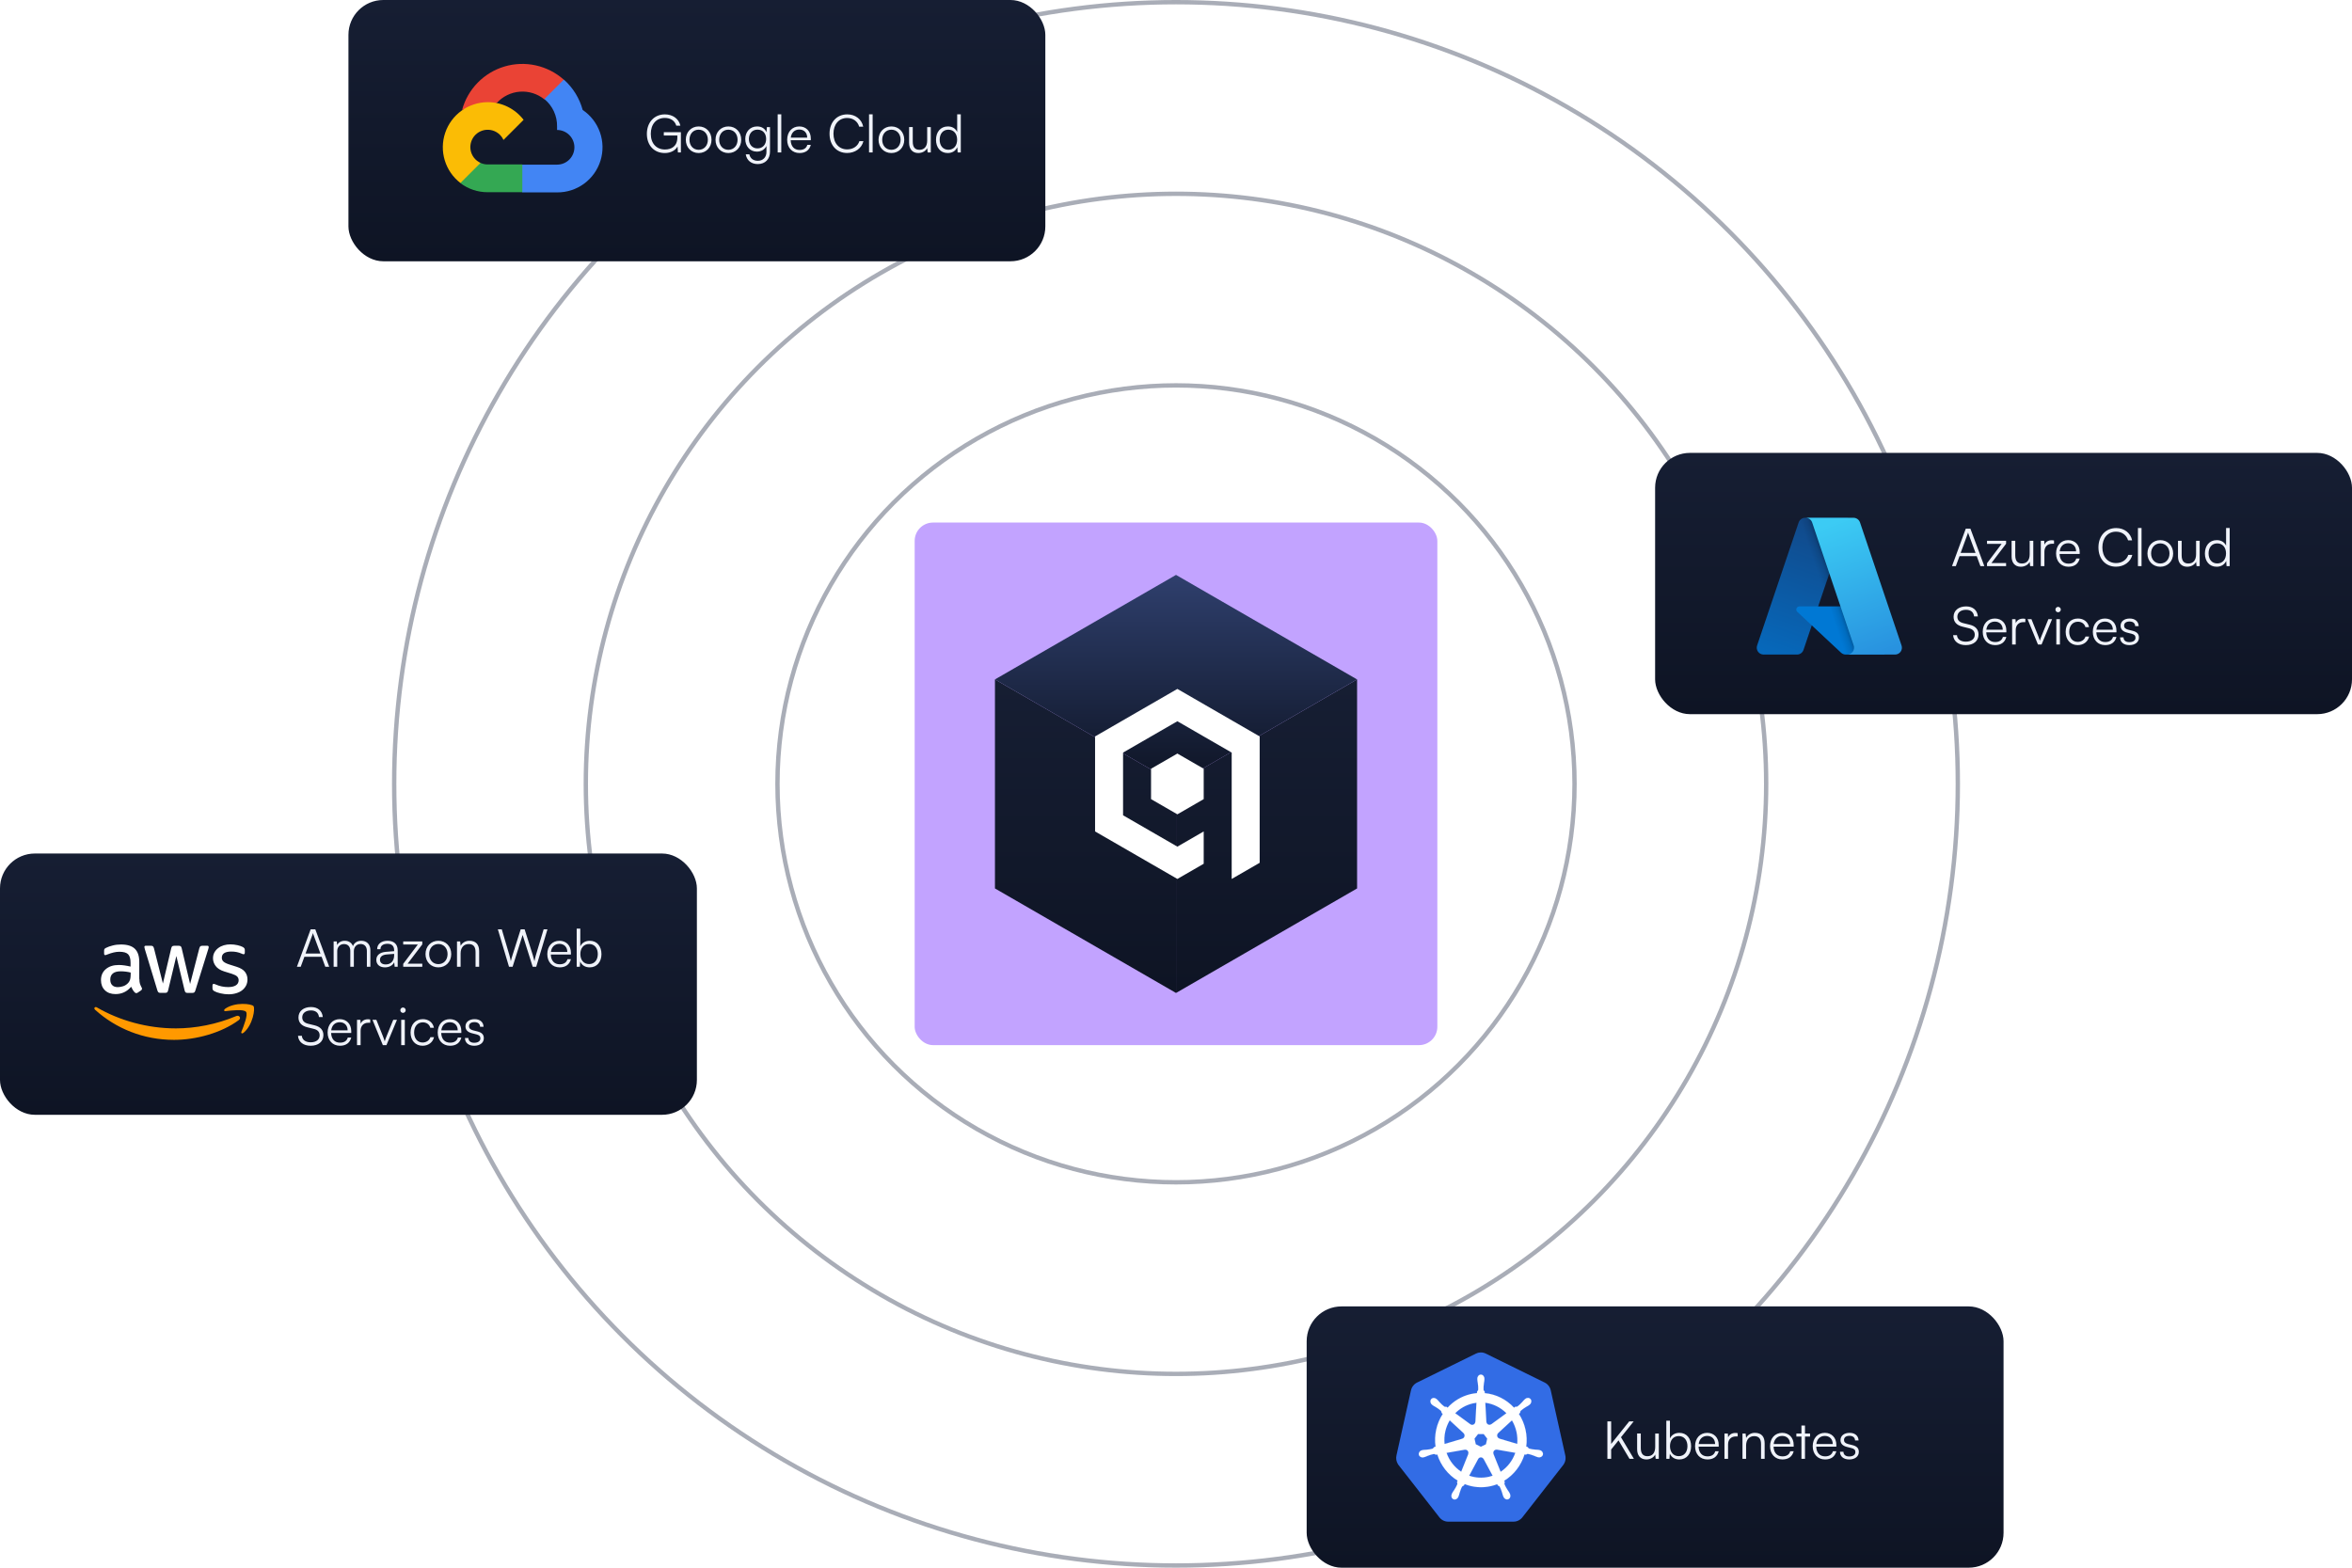 <svg width="540" height="360" viewBox="0 0 540 360" fill="none" xmlns="http://www.w3.org/2000/svg">
<g clip-path="url(#clip0_1106_4235)">
<g opacity="0.5" filter="url(#filter0_f_1106_4235)">
<rect x="210" y="120" width="120" height="120" rx="4.211" fill="#8547FF"/>
</g>
<circle opacity="0.4" cx="270" cy="180" r="179.5" stroke="#28324D"/>
<circle opacity="0.4" cx="270" cy="180" r="135.5" stroke="#28324D"/>
<circle opacity="0.4" cx="270" cy="180" r="91.5" stroke="#28324D"/>
<rect y="196" width="160" height="60" rx="8" fill="url(#paint0_linear_1106_4235)"/>
<path d="M32.001 224.829C32.001 225.28 32.049 225.646 32.135 225.914C32.232 226.183 32.354 226.475 32.525 226.792C32.586 226.89 32.61 226.988 32.61 227.073C32.61 227.195 32.537 227.317 32.379 227.439L31.61 227.951C31.501 228.024 31.391 228.061 31.293 228.061C31.171 228.061 31.049 228 30.927 227.89C30.757 227.707 30.61 227.512 30.488 227.317C30.366 227.109 30.244 226.878 30.11 226.597C29.159 227.719 27.964 228.28 26.525 228.28C25.501 228.28 24.684 227.988 24.086 227.402C23.488 226.817 23.184 226.036 23.184 225.061C23.184 224.024 23.549 223.183 24.293 222.549C25.037 221.914 26.025 221.597 27.281 221.597C27.696 221.597 28.123 221.634 28.574 221.695C29.025 221.756 29.488 221.853 29.976 221.963V221.073C29.976 220.146 29.781 219.5 29.403 219.122C29.013 218.744 28.354 218.561 27.415 218.561C26.988 218.561 26.549 218.609 26.098 218.719C25.647 218.829 25.208 218.963 24.781 219.134C24.586 219.219 24.44 219.268 24.354 219.292C24.269 219.317 24.208 219.329 24.159 219.329C23.988 219.329 23.903 219.207 23.903 218.951V218.353C23.903 218.158 23.927 218.012 23.988 217.927C24.049 217.841 24.159 217.756 24.33 217.67C24.757 217.451 25.269 217.268 25.866 217.122C26.464 216.963 27.098 216.89 27.769 216.89C29.22 216.89 30.281 217.219 30.964 217.878C31.635 218.536 31.976 219.536 31.976 220.878V224.829H32.001ZM27.049 226.683C27.452 226.683 27.866 226.609 28.305 226.463C28.744 226.317 29.135 226.048 29.464 225.683C29.659 225.451 29.805 225.195 29.879 224.902C29.952 224.609 30.001 224.256 30.001 223.841V223.329C29.647 223.244 29.269 223.17 28.879 223.122C28.488 223.073 28.11 223.048 27.732 223.048C26.915 223.048 26.318 223.207 25.915 223.536C25.513 223.866 25.318 224.329 25.318 224.939C25.318 225.512 25.464 225.939 25.769 226.231C26.062 226.536 26.488 226.683 27.049 226.683ZM36.842 228C36.623 228 36.476 227.963 36.379 227.878C36.281 227.805 36.196 227.634 36.123 227.402L33.257 217.975C33.184 217.731 33.147 217.573 33.147 217.488C33.147 217.292 33.245 217.183 33.44 217.183H34.635C34.867 217.183 35.025 217.219 35.11 217.305C35.208 217.378 35.281 217.549 35.354 217.78L37.403 225.853L39.306 217.78C39.366 217.536 39.44 217.378 39.537 217.305C39.635 217.231 39.806 217.183 40.025 217.183H41.001C41.232 217.183 41.391 217.219 41.488 217.305C41.586 217.378 41.671 217.549 41.72 217.78L43.647 225.951L45.757 217.78C45.83 217.536 45.915 217.378 46.001 217.305C46.098 217.231 46.257 217.183 46.476 217.183H47.61C47.805 217.183 47.915 217.28 47.915 217.488C47.915 217.549 47.903 217.609 47.891 217.683C47.879 217.756 47.854 217.853 47.805 217.988L44.866 227.414C44.793 227.658 44.708 227.817 44.61 227.89C44.513 227.963 44.354 228.012 44.147 228.012H43.098C42.866 228.012 42.708 227.975 42.61 227.89C42.513 227.805 42.427 227.646 42.379 227.402L40.488 219.536L38.61 227.39C38.549 227.634 38.476 227.792 38.379 227.878C38.281 227.963 38.11 228 37.891 228H36.842ZM52.513 228.329C51.879 228.329 51.244 228.256 50.635 228.109C50.025 227.963 49.549 227.805 49.232 227.622C49.037 227.512 48.903 227.39 48.854 227.28C48.805 227.17 48.781 227.048 48.781 226.939V226.317C48.781 226.061 48.879 225.939 49.062 225.939C49.135 225.939 49.208 225.951 49.281 225.975C49.354 226 49.464 226.048 49.586 226.097C50.001 226.28 50.452 226.427 50.927 226.524C51.415 226.622 51.891 226.67 52.379 226.67C53.147 226.67 53.744 226.536 54.159 226.268C54.574 226 54.793 225.609 54.793 225.109C54.793 224.768 54.683 224.488 54.464 224.256C54.244 224.024 53.83 223.817 53.232 223.622L51.464 223.073C50.574 222.792 49.915 222.378 49.513 221.829C49.11 221.292 48.903 220.695 48.903 220.061C48.903 219.549 49.013 219.097 49.232 218.707C49.452 218.317 49.744 217.975 50.11 217.707C50.476 217.427 50.891 217.219 51.379 217.073C51.866 216.927 52.379 216.866 52.915 216.866C53.184 216.866 53.464 216.878 53.732 216.914C54.013 216.951 54.269 217 54.525 217.049C54.769 217.11 55.001 217.17 55.22 217.244C55.44 217.317 55.61 217.39 55.732 217.463C55.903 217.561 56.025 217.658 56.098 217.768C56.171 217.866 56.208 218 56.208 218.17V218.744C56.208 219 56.11 219.134 55.927 219.134C55.83 219.134 55.671 219.085 55.464 218.988C54.769 218.67 53.988 218.512 53.123 218.512C52.427 218.512 51.879 218.622 51.501 218.853C51.123 219.085 50.927 219.439 50.927 219.939C50.927 220.28 51.049 220.573 51.293 220.805C51.537 221.036 51.988 221.268 52.635 221.475L54.366 222.024C55.244 222.305 55.879 222.695 56.257 223.195C56.635 223.695 56.818 224.268 56.818 224.902C56.818 225.427 56.708 225.902 56.501 226.317C56.281 226.731 55.988 227.097 55.61 227.39C55.232 227.695 54.781 227.914 54.257 228.073C53.708 228.244 53.135 228.329 52.513 228.329Z" fill="white"/>
<path fill-rule="evenodd" clip-rule="evenodd" d="M54.817 234.256C50.805 237.219 44.976 238.792 39.964 238.792C32.939 238.792 26.61 236.195 21.829 231.878C21.451 231.536 21.793 231.073 22.244 231.341C27.415 234.341 33.793 236.158 40.39 236.158C44.842 236.158 49.732 235.231 54.232 233.329C54.903 233.024 55.476 233.768 54.817 234.256Z" fill="#FF9900"/>
<path fill-rule="evenodd" clip-rule="evenodd" d="M56.488 232.353C55.976 231.695 53.098 232.036 51.793 232.195C51.403 232.244 51.342 231.902 51.695 231.646C53.988 230.036 57.756 230.5 58.195 231.036C58.634 231.585 58.073 235.353 55.927 237.158C55.598 237.439 55.281 237.292 55.427 236.926C55.915 235.719 57 233 56.488 232.353Z" fill="#FF9900"/>
<path d="M69.044 222H68.168L71.324 213.408H72.392L75.584 222H74.684L73.844 219.72H69.884L69.044 222ZM71.744 214.62L70.148 218.964H73.568L71.96 214.62C71.924 214.5 71.864 214.356 71.852 214.272C71.84 214.344 71.792 214.5 71.744 214.62ZM77.426 222H76.598V216.192H77.318L77.414 217.02C77.702 216.408 78.35 216.036 79.166 216.036C80.078 216.036 80.762 216.516 81.038 217.272C81.302 216.516 82.01 216.036 82.946 216.036C84.206 216.036 85.034 216.852 85.034 218.196V222H84.23V218.364C84.23 217.368 83.678 216.78 82.79 216.78C81.818 216.78 81.242 217.512 81.242 218.412V222H80.426V218.352C80.426 217.368 79.862 216.792 78.986 216.792C78.014 216.792 77.426 217.512 77.426 218.4V222ZM88.368 222.144C87.132 222.144 86.4 221.448 86.4 220.428C86.4 219.36 87.216 218.688 88.572 218.58L90.492 218.424V218.232C90.492 217.092 89.808 216.732 88.956 216.732C87.948 216.732 87.348 217.188 87.348 217.968H86.592C86.592 216.792 87.552 216.036 88.98 216.036C90.324 216.036 91.308 216.708 91.308 218.244V222H90.612L90.504 220.98C90.144 221.712 89.352 222.144 88.368 222.144ZM88.56 221.472C89.784 221.472 90.492 220.62 90.492 219.36V219.048L88.776 219.18C87.684 219.276 87.24 219.756 87.24 220.404C87.24 221.112 87.768 221.472 88.56 221.472ZM96.954 222H92.573V221.34L95.933 216.888H92.573V216.192H96.954V216.864L93.582 221.304H96.954V222ZM97.694 219.096C97.694 217.32 98.942 216.036 100.646 216.036C102.35 216.036 103.598 217.32 103.598 219.096C103.598 220.86 102.35 222.144 100.646 222.144C98.942 222.144 97.694 220.86 97.694 219.096ZM98.534 219.084C98.534 220.452 99.398 221.4 100.646 221.4C101.882 221.4 102.758 220.452 102.758 219.084C102.758 217.74 101.882 216.78 100.646 216.78C99.398 216.78 98.534 217.74 98.534 219.084ZM105.751 222H104.923V216.192H105.643L105.763 217.2C106.147 216.456 106.915 216.036 107.755 216.036C109.351 216.036 110.011 216.984 110.011 218.448V222H109.183V218.628C109.183 217.272 108.571 216.792 107.611 216.792C106.423 216.792 105.751 217.656 105.751 218.964V222ZM116.861 222L114.305 213.408H115.205L116.945 219.312C117.065 219.732 117.173 220.164 117.281 220.728C117.425 220.104 117.545 219.732 117.677 219.312L119.549 213.408H120.449L122.321 219.312C122.453 219.744 122.573 220.176 122.705 220.728C122.837 220.068 122.945 219.648 123.041 219.324L124.817 213.408H125.693L123.113 222H122.297L119.993 214.704L117.689 222H116.861ZM128.499 222.144C126.795 222.144 125.655 220.92 125.655 219.096C125.655 217.284 126.783 216.036 128.439 216.036C130.011 216.036 131.079 217.152 131.079 218.796V219.204H126.459C126.519 220.62 127.263 221.436 128.511 221.436C129.459 221.436 130.071 221.028 130.287 220.26H131.079C130.767 221.484 129.867 222.144 128.499 222.144ZM128.439 216.744C127.347 216.744 126.627 217.464 126.483 218.604H130.251C130.251 217.488 129.531 216.744 128.439 216.744ZM133.123 222H132.403V213.252H133.231V217.32C133.639 216.468 134.431 216.036 135.415 216.036C137.107 216.036 138.091 217.356 138.091 219.108C138.091 220.848 137.083 222.144 135.391 222.144C134.419 222.144 133.615 221.712 133.207 220.812L133.123 222ZM133.243 219.084C133.243 220.428 133.987 221.388 135.259 221.388C136.519 221.388 137.251 220.428 137.251 219.084C137.251 217.752 136.519 216.78 135.259 216.78C133.987 216.78 133.243 217.752 133.243 219.084ZM68.528 233.64C68.528 232.2 69.68 231.252 71.408 231.252C72.956 231.252 73.976 232.116 74.108 233.556H73.232C73.136 232.584 72.476 232.032 71.396 232.032C70.184 232.032 69.392 232.656 69.392 233.628C69.392 234.384 69.836 234.864 70.736 235.092L72.212 235.452C73.556 235.776 74.252 236.544 74.252 237.708C74.252 239.196 73.1 240.144 71.324 240.144C69.656 240.144 68.528 239.268 68.42 237.864H69.308C69.356 238.764 70.148 239.352 71.324 239.352C72.584 239.352 73.388 238.74 73.388 237.756C73.388 236.988 72.956 236.484 72.032 236.268L70.58 235.908C69.236 235.584 68.528 234.816 68.528 233.64ZM78.062 240.144C76.358 240.144 75.218 238.92 75.218 237.096C75.218 235.284 76.346 234.036 78.002 234.036C79.574 234.036 80.642 235.152 80.642 236.796V237.204H76.022C76.082 238.62 76.826 239.436 78.074 239.436C79.022 239.436 79.634 239.028 79.85 238.26H80.642C80.33 239.484 79.43 240.144 78.062 240.144ZM78.002 234.744C76.91 234.744 76.19 235.464 76.046 236.604H79.814C79.814 235.488 79.094 234.744 78.002 234.744ZM85.002 234.12V234.864H84.546C83.478 234.864 82.794 235.584 82.794 236.688V240H81.966V234.192H82.746L82.806 235.092C83.034 234.468 83.646 234.06 84.462 234.06C84.642 234.06 84.798 234.072 85.002 234.12ZM87.898 240L85.522 234.192H86.41L87.91 237.936C88.066 238.356 88.222 238.752 88.33 239.136C88.438 238.74 88.594 238.356 88.762 237.936L90.286 234.192H91.138L88.726 240H87.898ZM92.522 232.596C92.186 232.596 91.91 232.32 91.91 231.984C91.91 231.648 92.186 231.36 92.522 231.36C92.858 231.36 93.146 231.648 93.146 231.984C93.146 232.32 92.858 232.596 92.522 232.596ZM92.114 240V234.192H92.942V240H92.114ZM94.261 237.108C94.261 235.284 95.377 234.036 97.069 234.036C98.413 234.036 99.397 234.816 99.625 236.016H98.797C98.581 235.212 97.885 234.768 97.081 234.768C95.905 234.768 95.077 235.668 95.077 237.096C95.077 238.476 95.845 239.4 97.021 239.4C97.885 239.4 98.581 238.92 98.809 238.176H99.649C99.373 239.364 98.341 240.144 97.021 240.144C95.377 240.144 94.261 238.932 94.261 237.108ZM103.339 240.144C101.635 240.144 100.495 238.92 100.495 237.096C100.495 235.284 101.623 234.036 103.279 234.036C104.851 234.036 105.919 235.152 105.919 236.796V237.204H101.299C101.359 238.62 102.103 239.436 103.351 239.436C104.299 239.436 104.911 239.028 105.127 238.26H105.919C105.607 239.484 104.707 240.144 103.339 240.144ZM103.279 234.744C102.187 234.744 101.467 235.464 101.323 236.604H105.091C105.091 235.488 104.371 234.744 103.279 234.744ZM106.751 238.368H107.543C107.543 239.04 108.047 239.46 108.863 239.46C109.763 239.46 110.291 239.076 110.291 238.452C110.291 237.972 110.051 237.696 109.367 237.528L108.371 237.276C107.363 237.024 106.871 236.496 106.871 235.704C106.871 234.684 107.723 234.036 108.971 234.036C110.195 234.036 110.987 234.708 111.023 235.788H110.219C110.195 235.116 109.727 234.72 108.947 234.72C108.131 234.72 107.675 235.068 107.675 235.692C107.675 236.136 107.987 236.448 108.623 236.604L109.619 236.856C110.627 237.108 111.083 237.576 111.083 238.416C111.083 239.46 110.195 240.144 108.875 240.144C107.567 240.144 106.751 239.448 106.751 238.368Z" fill="#F0F3FA"/>
<rect x="80" width="160" height="60" rx="8" fill="url(#paint1_linear_1106_4235)"/>
<path d="M124.935 22.8H126.053L129.24 19.613L129.397 18.26C127.571 16.649 125.364 15.529 122.986 15.008C120.607 14.486 118.134 14.579 115.802 15.279C113.469 15.978 111.353 17.261 109.654 19.006C107.955 20.75 106.728 22.899 106.091 25.25C106.446 25.104 106.839 25.08 107.209 25.183L113.584 24.131C113.584 24.131 113.908 23.595 114.076 23.628C115.442 22.128 117.329 21.207 119.352 21.053C121.375 20.899 123.38 21.524 124.957 22.8H124.935Z" fill="#EA4335"/>
<path d="M133.78 25.25C133.047 22.552 131.543 20.127 129.452 18.271L124.978 22.744C125.911 23.506 126.658 24.47 127.163 25.562C127.669 26.655 127.92 27.848 127.897 29.052V29.846C128.42 29.846 128.938 29.949 129.421 30.149C129.904 30.349 130.343 30.642 130.712 31.012C131.082 31.381 131.375 31.82 131.575 32.303C131.775 32.786 131.878 33.304 131.878 33.827C131.878 34.35 131.775 34.867 131.575 35.35C131.375 35.834 131.082 36.272 130.712 36.642C130.343 37.012 129.904 37.305 129.421 37.505C128.938 37.705 128.42 37.808 127.897 37.808H119.935L119.141 38.613V43.389L119.935 44.182H127.897C130.121 44.2 132.291 43.501 134.086 42.189C135.882 40.878 137.208 39.023 137.867 36.9C138.527 34.776 138.486 32.497 137.75 30.399C137.013 28.301 135.621 26.495 133.78 25.25Z" fill="#4285F4"/>
<path d="M111.961 44.138H119.924V37.763H111.961C111.394 37.763 110.834 37.641 110.317 37.406L109.199 37.752L105.99 40.939L105.71 42.058C107.51 43.417 109.706 44.148 111.961 44.138Z" fill="#34A853"/>
<path d="M111.961 23.46C109.803 23.473 107.704 24.16 105.955 25.424C104.207 26.688 102.897 28.466 102.209 30.511C101.52 32.555 101.487 34.764 102.115 36.828C102.743 38.892 103.999 40.709 105.709 42.024L110.328 37.406C109.741 37.14 109.227 36.737 108.831 36.229C108.434 35.722 108.166 35.126 108.051 34.492C107.935 33.859 107.975 33.206 108.167 32.592C108.359 31.977 108.697 31.418 109.152 30.962C109.608 30.507 110.167 30.169 110.782 29.977C111.396 29.785 112.049 29.745 112.682 29.861C113.316 29.977 113.912 30.244 114.419 30.641C114.927 31.038 115.33 31.551 115.595 32.138L120.214 27.52C119.245 26.252 117.995 25.227 116.564 24.522C115.132 23.818 113.557 23.455 111.961 23.46Z" fill="#FBBC05"/>
<path d="M152.644 27.08C150.664 27.08 149.416 28.544 149.416 30.74C149.416 32.972 150.736 34.328 152.668 34.328C154.108 34.328 155.512 33.632 155.512 31.568V31.124H152.404V30.356H156.328V35.012H155.644L155.56 33.644C155.104 34.496 154.024 35.144 152.632 35.144C150.196 35.144 148.516 33.392 148.516 30.74C148.516 28.112 150.196 26.264 152.656 26.264C154.468 26.264 155.872 27.296 156.208 28.856H155.272C154.912 27.68 153.904 27.08 152.644 27.08ZM157.456 32.096C157.456 30.32 158.704 29.036 160.408 29.036C162.112 29.036 163.36 30.32 163.36 32.096C163.36 33.86 162.112 35.144 160.408 35.144C158.704 35.144 157.456 33.86 157.456 32.096ZM158.296 32.084C158.296 33.452 159.16 34.4 160.408 34.4C161.644 34.4 162.52 33.452 162.52 32.084C162.52 30.74 161.644 29.78 160.408 29.78C159.16 29.78 158.296 30.74 158.296 32.084ZM164.276 32.096C164.276 30.32 165.524 29.036 167.228 29.036C168.932 29.036 170.18 30.32 170.18 32.096C170.18 33.86 168.932 35.144 167.228 35.144C165.524 35.144 164.276 33.86 164.276 32.096ZM165.116 32.084C165.116 33.452 165.98 34.4 167.228 34.4C168.464 34.4 169.34 33.452 169.34 32.084C169.34 30.74 168.464 29.78 167.228 29.78C165.98 29.78 165.116 30.74 165.116 32.084ZM171.109 31.928C171.109 30.344 172.129 29.036 173.833 29.036C174.841 29.036 175.609 29.504 175.981 30.356L176.065 29.192H176.785V34.82C176.785 36.548 175.681 37.676 173.977 37.676C172.489 37.676 171.445 36.836 171.217 35.432H172.045C172.225 36.368 172.945 36.92 173.989 36.92C175.177 36.92 175.969 36.116 175.969 34.904V33.524C175.573 34.34 174.769 34.82 173.773 34.82C172.117 34.82 171.109 33.512 171.109 31.928ZM171.937 31.916C171.937 33.104 172.669 34.076 173.893 34.076C175.153 34.076 175.897 33.164 175.897 31.916C175.897 30.68 175.177 29.768 173.905 29.768C172.657 29.768 171.937 30.74 171.937 31.916ZM179.376 35H178.548V26.252H179.376V35ZM183.573 35.144C181.869 35.144 180.729 33.92 180.729 32.096C180.729 30.284 181.857 29.036 183.513 29.036C185.085 29.036 186.153 30.152 186.153 31.796V32.204H181.533C181.593 33.62 182.337 34.436 183.585 34.436C184.533 34.436 185.145 34.028 185.361 33.26H186.153C185.841 34.484 184.941 35.144 183.573 35.144ZM183.513 29.744C182.421 29.744 181.701 30.464 181.557 31.604H185.325C185.325 30.488 184.605 29.744 183.513 29.744ZM194.489 35.132C192.089 35.132 190.457 33.344 190.457 30.704C190.457 28.064 192.113 26.264 194.537 26.264C196.385 26.264 197.837 27.38 198.185 29.084H197.261C196.901 27.848 195.845 27.092 194.501 27.092C192.617 27.092 191.357 28.532 191.357 30.704C191.357 32.864 192.617 34.304 194.501 34.304C195.857 34.304 196.937 33.572 197.309 32.42H198.233C197.837 34.04 196.337 35.132 194.489 35.132ZM200.353 35H199.525V26.252H200.353V35ZM201.706 32.096C201.706 30.32 202.954 29.036 204.658 29.036C206.362 29.036 207.61 30.32 207.61 32.096C207.61 33.86 206.362 35.144 204.658 35.144C202.954 35.144 201.706 33.86 201.706 32.096ZM202.546 32.084C202.546 33.452 203.41 34.4 204.658 34.4C205.894 34.4 206.77 33.452 206.77 32.084C206.77 30.74 205.894 29.78 204.658 29.78C203.41 29.78 202.546 30.74 202.546 32.084ZM212.874 29.192H213.702V35H212.982L212.874 34.016C212.55 34.688 211.746 35.144 210.834 35.144C209.466 35.144 208.722 34.208 208.722 32.792V29.18H209.562V32.528C209.562 33.908 210.174 34.4 211.098 34.4C212.214 34.4 212.874 33.656 212.874 32.276V29.192ZM217.589 35.144C215.897 35.144 214.901 33.848 214.901 32.108C214.901 30.356 215.897 29.036 217.625 29.036C218.585 29.036 219.353 29.456 219.761 30.296V26.252H220.589V35H219.869L219.785 33.812C219.377 34.712 218.561 35.144 217.589 35.144ZM217.733 34.388C219.005 34.388 219.749 33.428 219.749 32.084C219.749 30.752 219.005 29.78 217.733 29.78C216.473 29.78 215.741 30.752 215.741 32.084C215.741 33.428 216.473 34.388 217.733 34.388Z" fill="#F0F3FA"/>
<rect x="380" y="104" width="160" height="60" rx="8" fill="url(#paint2_linear_1106_4235)"/>
<path d="M414.445 118.903H424.309L414.07 149.241C413.964 149.553 413.764 149.824 413.497 150.016C413.229 150.208 412.909 150.311 412.58 150.311H404.903C404.654 150.311 404.408 150.252 404.187 150.138C403.965 150.024 403.773 149.859 403.628 149.657C403.482 149.454 403.387 149.22 403.35 148.973C403.313 148.727 403.336 148.475 403.415 148.239L412.955 119.973C413.06 119.661 413.261 119.39 413.528 119.198C413.795 119.006 414.116 118.903 414.445 118.903Z" fill="url(#paint3_linear_1106_4235)"/>
<path d="M428.778 139.252H413.137C412.991 139.252 412.849 139.295 412.729 139.377C412.609 139.459 412.516 139.575 412.463 139.71C412.409 139.845 412.398 139.994 412.43 140.135C412.462 140.277 412.536 140.406 412.642 140.505L422.693 149.886C422.986 150.159 423.371 150.311 423.771 150.311H432.628L428.778 139.252Z" fill="#0078D4"/>
<path d="M414.443 118.903C414.111 118.902 413.786 119.007 413.518 119.203C413.249 119.399 413.05 119.676 412.95 119.993L403.425 148.213C403.34 148.45 403.313 148.704 403.347 148.954C403.381 149.203 403.475 149.441 403.62 149.647C403.765 149.853 403.958 150.02 404.182 150.136C404.405 150.252 404.654 150.312 404.906 150.311H412.78C413.073 150.259 413.347 150.129 413.574 149.936C413.801 149.743 413.973 149.493 414.072 149.212L415.971 143.615L422.756 149.943C423.04 150.178 423.397 150.308 423.766 150.311H432.589L428.719 139.252L417.438 139.254L424.343 118.903H414.443Z" fill="url(#paint4_linear_1106_4235)"/>
<path d="M427.041 119.971C426.936 119.66 426.736 119.389 426.469 119.198C426.202 119.006 425.882 118.903 425.553 118.903H414.561C414.889 118.903 415.209 119.006 415.476 119.198C415.743 119.389 415.943 119.66 416.049 119.971L425.589 148.238C425.668 148.475 425.691 148.727 425.654 148.973C425.617 149.22 425.522 149.454 425.376 149.657C425.231 149.859 425.039 150.024 424.818 150.138C424.596 150.252 424.35 150.311 424.101 150.311H435.094C435.343 150.311 435.589 150.252 435.811 150.138C436.033 150.024 436.224 149.859 436.369 149.656C436.515 149.454 436.61 149.22 436.647 148.973C436.684 148.726 436.661 148.475 436.582 148.238L427.041 119.971Z" fill="url(#paint5_linear_1106_4235)"/>
<path d="M449.044 130H448.168L451.324 121.408H452.392L455.584 130H454.684L453.844 127.72H449.884L449.044 130ZM451.744 122.62L450.148 126.964H453.568L451.96 122.62C451.924 122.5 451.864 122.356 451.852 122.272C451.84 122.344 451.792 122.5 451.744 122.62ZM460.582 130H456.202V129.34L459.562 124.888H456.202V124.192H460.582V124.864L457.21 129.304H460.582V130ZM465.999 124.192H466.827V130H466.107L465.999 129.016C465.675 129.688 464.871 130.144 463.959 130.144C462.591 130.144 461.847 129.208 461.847 127.792V124.18H462.687V127.528C462.687 128.908 463.299 129.4 464.223 129.4C465.339 129.4 465.999 128.656 465.999 127.276V124.192ZM471.588 124.12V124.864H471.132C470.064 124.864 469.38 125.584 469.38 126.688V130H468.552V124.192H469.332L469.392 125.092C469.62 124.468 470.232 124.06 471.048 124.06C471.228 124.06 471.384 124.072 471.588 124.12ZM474.902 130.144C473.198 130.144 472.058 128.92 472.058 127.096C472.058 125.284 473.186 124.036 474.842 124.036C476.414 124.036 477.482 125.152 477.482 126.796V127.204H472.862C472.922 128.62 473.666 129.436 474.914 129.436C475.862 129.436 476.474 129.028 476.69 128.26H477.482C477.17 129.484 476.27 130.144 474.902 130.144ZM474.842 124.744C473.75 124.744 473.03 125.464 472.886 126.604H476.654C476.654 125.488 475.934 124.744 474.842 124.744ZM485.818 130.132C483.418 130.132 481.786 128.344 481.786 125.704C481.786 123.064 483.442 121.264 485.866 121.264C487.714 121.264 489.166 122.38 489.514 124.084H488.59C488.23 122.848 487.174 122.092 485.83 122.092C483.946 122.092 482.686 123.532 482.686 125.704C482.686 127.864 483.946 129.304 485.83 129.304C487.186 129.304 488.266 128.572 488.638 127.42H489.562C489.166 129.04 487.666 130.132 485.818 130.132ZM491.681 130H490.853V121.252H491.681V130ZM493.034 127.096C493.034 125.32 494.282 124.036 495.986 124.036C497.69 124.036 498.938 125.32 498.938 127.096C498.938 128.86 497.69 130.144 495.986 130.144C494.282 130.144 493.034 128.86 493.034 127.096ZM493.874 127.084C493.874 128.452 494.738 129.4 495.986 129.4C497.222 129.4 498.098 128.452 498.098 127.084C498.098 125.74 497.222 124.78 495.986 124.78C494.738 124.78 493.874 125.74 493.874 127.084ZM504.202 124.192H505.03V130H504.31L504.202 129.016C503.878 129.688 503.074 130.144 502.162 130.144C500.794 130.144 500.05 129.208 500.05 127.792V124.18H500.89V127.528C500.89 128.908 501.502 129.4 502.426 129.4C503.542 129.4 504.202 128.656 504.202 127.276V124.192ZM508.917 130.144C507.225 130.144 506.229 128.848 506.229 127.108C506.229 125.356 507.225 124.036 508.953 124.036C509.913 124.036 510.681 124.456 511.089 125.296V121.252H511.917V130H511.197L511.113 128.812C510.705 129.712 509.889 130.144 508.917 130.144ZM509.061 129.388C510.333 129.388 511.077 128.428 511.077 127.084C511.077 125.752 510.333 124.78 509.061 124.78C507.801 124.78 507.069 125.752 507.069 127.084C507.069 128.428 507.801 129.388 509.061 129.388ZM448.528 141.64C448.528 140.2 449.68 139.252 451.408 139.252C452.956 139.252 453.976 140.116 454.108 141.556H453.232C453.136 140.584 452.476 140.032 451.396 140.032C450.184 140.032 449.392 140.656 449.392 141.628C449.392 142.384 449.836 142.864 450.736 143.092L452.212 143.452C453.556 143.776 454.252 144.544 454.252 145.708C454.252 147.196 453.1 148.144 451.324 148.144C449.656 148.144 448.528 147.268 448.42 145.864H449.308C449.356 146.764 450.148 147.352 451.324 147.352C452.584 147.352 453.388 146.74 453.388 145.756C453.388 144.988 452.956 144.484 452.032 144.268L450.58 143.908C449.236 143.584 448.528 142.816 448.528 141.64ZM458.062 148.144C456.358 148.144 455.218 146.92 455.218 145.096C455.218 143.284 456.346 142.036 458.002 142.036C459.574 142.036 460.642 143.152 460.642 144.796V145.204H456.022C456.082 146.62 456.826 147.436 458.074 147.436C459.022 147.436 459.634 147.028 459.85 146.26H460.642C460.33 147.484 459.43 148.144 458.062 148.144ZM458.002 142.744C456.91 142.744 456.19 143.464 456.046 144.604H459.814C459.814 143.488 459.094 142.744 458.002 142.744ZM465.002 142.12V142.864H464.546C463.478 142.864 462.794 143.584 462.794 144.688V148H461.966V142.192H462.746L462.806 143.092C463.034 142.468 463.646 142.06 464.462 142.06C464.642 142.06 464.798 142.072 465.002 142.12ZM467.898 148L465.522 142.192H466.41L467.91 145.936C468.066 146.356 468.222 146.752 468.33 147.136C468.438 146.74 468.594 146.356 468.762 145.936L470.286 142.192H471.138L468.726 148H467.898ZM472.522 140.596C472.186 140.596 471.91 140.32 471.91 139.984C471.91 139.648 472.186 139.36 472.522 139.36C472.858 139.36 473.146 139.648 473.146 139.984C473.146 140.32 472.858 140.596 472.522 140.596ZM472.114 148V142.192H472.942V148H472.114ZM474.261 145.108C474.261 143.284 475.377 142.036 477.069 142.036C478.413 142.036 479.397 142.816 479.625 144.016H478.797C478.581 143.212 477.885 142.768 477.081 142.768C475.905 142.768 475.077 143.668 475.077 145.096C475.077 146.476 475.845 147.4 477.021 147.4C477.885 147.4 478.581 146.92 478.809 146.176H479.649C479.373 147.364 478.341 148.144 477.021 148.144C475.377 148.144 474.261 146.932 474.261 145.108ZM483.339 148.144C481.635 148.144 480.495 146.92 480.495 145.096C480.495 143.284 481.623 142.036 483.279 142.036C484.851 142.036 485.919 143.152 485.919 144.796V145.204H481.299C481.359 146.62 482.103 147.436 483.351 147.436C484.299 147.436 484.911 147.028 485.127 146.26H485.919C485.607 147.484 484.707 148.144 483.339 148.144ZM483.279 142.744C482.187 142.744 481.467 143.464 481.323 144.604H485.091C485.091 143.488 484.371 142.744 483.279 142.744ZM486.751 146.368H487.543C487.543 147.04 488.047 147.46 488.863 147.46C489.763 147.46 490.291 147.076 490.291 146.452C490.291 145.972 490.051 145.696 489.367 145.528L488.371 145.276C487.363 145.024 486.871 144.496 486.871 143.704C486.871 142.684 487.723 142.036 488.971 142.036C490.195 142.036 490.987 142.708 491.023 143.788H490.219C490.195 143.116 489.727 142.72 488.947 142.72C488.131 142.72 487.675 143.068 487.675 143.692C487.675 144.136 487.987 144.448 488.623 144.604L489.619 144.856C490.627 145.108 491.083 145.576 491.083 146.416C491.083 147.46 490.195 148.144 488.875 148.144C487.567 148.144 486.751 147.448 486.751 146.368Z" fill="#F0F3FA"/>
<rect x="300" y="300" width="160" height="60" rx="8" fill="url(#paint6_linear_1106_4235)"/>
<g clip-path="url(#clip1_1106_4235)">
<path d="M339.864 310.573C339.52 310.591 339.183 310.679 338.873 310.831L325.351 317.484C325.002 317.656 324.694 317.907 324.452 318.217C324.21 318.527 324.039 318.889 323.952 319.275L320.617 334.219C320.54 334.564 320.531 334.92 320.591 335.268C320.652 335.616 320.78 335.948 320.968 336.244C321.013 336.316 321.062 336.386 321.115 336.454L330.474 348.436C330.716 348.746 331.023 348.997 331.373 349.169C331.723 349.341 332.107 349.43 332.495 349.43L347.504 349.426C347.892 349.427 348.275 349.338 348.625 349.166C348.975 348.994 349.283 348.744 349.525 348.435L358.88 336.45C359.123 336.14 359.294 335.778 359.38 335.391C359.467 335.004 359.467 334.603 359.38 334.216L356.039 319.272C355.953 318.885 355.782 318.523 355.54 318.213C355.298 317.903 354.99 317.653 354.64 317.481L341.117 310.831C340.727 310.639 340.296 310.551 339.864 310.573Z" fill="#326CE5"/>
<path d="M339.997 315.659C339.55 315.659 339.187 316.073 339.188 316.585C339.188 316.593 339.189 316.6 339.189 316.608C339.189 316.677 339.185 316.761 339.188 316.821C339.198 317.116 339.261 317.342 339.298 317.614C339.366 318.196 339.423 318.678 339.388 319.126C339.354 319.295 339.233 319.449 339.125 319.557L339.106 319.909C338.621 319.951 338.132 320.027 337.643 320.141C335.542 320.632 333.733 321.747 332.355 323.252C332.266 323.189 332.109 323.073 332.063 323.038C331.918 323.058 331.772 323.104 331.582 322.99C331.22 322.739 330.89 322.392 330.491 321.975C330.308 321.775 330.176 321.585 329.958 321.393C329.909 321.349 329.834 321.29 329.779 321.245C329.609 321.105 329.408 321.033 329.215 321.026C328.966 321.017 328.726 321.117 328.57 321.32C328.291 321.679 328.38 322.229 328.769 322.548C328.773 322.551 328.777 322.554 328.781 322.557C328.834 322.602 328.899 322.659 328.948 322.696C329.179 322.871 329.39 322.961 329.619 323.1C330.103 323.408 330.505 323.663 330.823 323.971C330.947 324.107 330.969 324.348 330.986 324.452L331.245 324.69C329.856 326.842 329.214 329.5 329.593 332.209L329.255 332.31C329.165 332.429 329.039 332.616 328.907 332.672C328.491 332.807 328.022 332.856 327.456 332.917C327.19 332.94 326.961 332.927 326.68 332.981C326.618 332.994 326.531 333.017 326.463 333.033C326.461 333.034 326.459 333.034 326.457 333.035C326.453 333.036 326.448 333.038 326.444 333.038C325.967 333.157 325.661 333.609 325.76 334.053C325.858 334.498 326.324 334.769 326.804 334.662C326.808 334.662 326.813 334.661 326.816 334.661C326.822 334.659 326.826 334.657 326.832 334.655C326.899 334.64 326.983 334.623 327.041 334.607C327.318 334.531 327.518 334.419 327.767 334.321C328.303 334.123 328.746 333.958 329.178 333.893C329.359 333.879 329.549 334.008 329.644 334.062L329.996 334C330.808 336.592 332.509 338.687 334.664 340.001L334.517 340.364C334.57 340.505 334.628 340.696 334.589 340.836C334.432 341.255 334.163 341.698 333.856 342.191C333.708 342.419 333.556 342.596 333.422 342.857C333.39 342.92 333.349 343.016 333.318 343.082C333.11 343.54 333.263 344.068 333.662 344.266C334.065 344.465 334.564 344.255 334.78 343.796C334.78 343.795 334.781 343.795 334.781 343.794C334.782 343.793 334.781 343.793 334.781 343.792C334.812 343.727 334.856 343.641 334.882 343.58C334.996 343.31 335.034 343.078 335.115 342.816C335.329 342.262 335.447 341.681 335.742 341.319C335.822 341.22 335.954 341.182 336.09 341.144L336.274 340.802C338.152 341.545 340.254 341.744 342.354 341.253C342.833 341.141 343.295 340.996 343.742 340.822C343.794 340.916 343.89 341.097 343.915 341.142C344.054 341.189 344.205 341.213 344.329 341.401C344.549 341.789 344.7 342.248 344.884 342.802C344.964 343.064 345.004 343.296 345.119 343.566C345.145 343.628 345.188 343.714 345.219 343.78C345.435 344.24 345.935 344.451 346.338 344.252C346.738 344.053 346.89 343.526 346.682 343.067C346.651 343.001 346.609 342.905 346.577 342.843C346.443 342.582 346.291 342.407 346.143 342.179C345.836 341.685 345.582 341.275 345.425 340.856C345.359 340.639 345.436 340.505 345.487 340.364C345.457 340.328 345.391 340.124 345.352 340.028C347.591 338.667 349.242 336.494 350.018 333.984C350.123 334.001 350.305 334.034 350.364 334.046C350.486 333.964 350.597 333.856 350.817 333.874C351.249 333.938 351.692 334.103 352.228 334.301C352.477 334.399 352.677 334.513 352.954 334.589C353.013 334.606 353.097 334.621 353.164 334.636C353.169 334.637 353.174 334.64 353.179 334.641C353.183 334.642 353.188 334.642 353.191 334.643C353.671 334.749 354.137 334.479 354.236 334.034C354.334 333.589 354.028 333.137 353.551 333.019C353.481 333.003 353.383 332.975 353.316 332.962C353.034 332.907 352.805 332.92 352.539 332.898C351.973 332.837 351.505 332.787 351.088 332.652C350.919 332.584 350.798 332.376 350.739 332.291L350.412 332.193C350.582 330.93 350.536 329.616 350.243 328.302C349.947 326.975 349.424 325.761 348.726 324.692C348.81 324.614 348.968 324.469 349.013 324.427C349.026 324.277 349.015 324.121 349.165 323.955C349.484 323.647 349.885 323.392 350.369 323.084C350.599 322.945 350.811 322.855 351.042 322.68C351.094 322.64 351.165 322.578 351.22 322.532C351.608 322.213 351.697 321.663 351.419 321.304C351.14 320.944 350.6 320.91 350.212 321.229C350.156 321.274 350.081 321.333 350.032 321.377C349.815 321.569 349.68 321.759 349.497 321.959C349.098 322.376 348.768 322.725 348.406 322.976C348.249 323.07 348.019 323.037 347.915 323.031L347.607 323.257C345.852 321.362 343.462 320.15 340.889 319.915C340.882 319.804 340.872 319.603 340.87 319.542C340.765 319.439 340.637 319.35 340.606 319.126C340.57 318.678 340.629 318.196 340.697 317.614C340.735 317.342 340.797 317.116 340.808 316.821C340.81 316.754 340.806 316.657 340.806 316.585C340.806 316.073 340.444 315.659 339.997 315.659ZM338.983 322.123L338.743 326.494L338.726 326.503C338.71 326.894 338.397 327.207 338.013 327.207C337.856 327.207 337.711 327.155 337.593 327.066L337.586 327.069L334.105 324.528C335.175 323.445 336.543 322.645 338.121 322.276C338.409 322.208 338.697 322.158 338.983 322.123ZM341.012 322.123C342.853 322.356 344.556 323.214 345.861 324.53L342.402 327.055L342.39 327.05C342.083 327.281 341.651 327.224 341.411 326.915C341.313 326.788 341.262 326.639 341.256 326.489L341.252 326.487L341.012 322.123ZM332.843 326.161L336.021 329.089L336.018 329.107C336.305 329.363 336.347 329.809 336.108 330.118C336.01 330.245 335.878 330.33 335.738 330.369L335.734 330.383L331.66 331.594C331.453 329.642 331.899 327.744 332.843 326.161ZM347.128 326.163C347.601 326.951 347.958 327.832 348.171 328.786C348.381 329.729 348.434 330.67 348.347 331.58L344.253 330.366L344.249 330.348C343.882 330.245 343.657 329.86 343.742 329.475C343.777 329.317 343.859 329.184 343.969 329.085L343.967 329.076L347.128 326.163ZM339.345 329.315H340.647L341.456 330.357L341.166 331.657L339.997 332.235L338.824 331.655L338.534 330.355L339.345 329.315ZM343.519 332.88C343.575 332.877 343.63 332.882 343.684 332.892L343.691 332.884L347.905 333.617C347.288 335.401 346.108 336.947 344.531 337.982L342.895 333.913L342.9 333.906C342.75 333.546 342.9 333.124 343.246 332.953C343.335 332.909 343.427 332.885 343.519 332.88ZM336.441 332.898C336.763 332.902 337.051 333.132 337.126 333.469C337.161 333.627 337.144 333.784 337.086 333.922L337.099 333.938L335.48 337.966C333.967 336.966 332.761 335.468 332.116 333.631L336.294 332.901L336.301 332.91C336.348 332.901 336.395 332.897 336.441 332.898ZM339.971 334.662C340.083 334.658 340.197 334.682 340.305 334.735C340.446 334.806 340.556 334.916 340.625 335.049H340.64L342.7 338.881C342.432 338.973 342.158 339.052 341.877 339.118C340.301 339.486 338.731 339.374 337.31 338.876L339.364 335.051H339.367C339.491 334.813 339.724 334.672 339.971 334.662Z" fill="white" stroke="white" stroke-width="0.014"/>
</g>
<path d="M369.908 326.408V331.58L374.048 326.408H375.08L372.164 330.044L375.128 335H374.12L371.6 330.764L369.908 332.864V335H369.044V326.408H369.908ZM380.022 329.192H380.85V335H380.13L380.022 334.016C379.698 334.688 378.894 335.144 377.982 335.144C376.614 335.144 375.87 334.208 375.87 332.792V329.18H376.71V332.528C376.71 333.908 377.322 334.4 378.246 334.4C379.362 334.4 380.022 333.656 380.022 332.276V329.192ZM383.295 335H382.575V326.252H383.403V330.32C383.811 329.468 384.603 329.036 385.587 329.036C387.279 329.036 388.263 330.356 388.263 332.108C388.263 333.848 387.255 335.144 385.563 335.144C384.591 335.144 383.787 334.712 383.379 333.812L383.295 335ZM383.415 332.084C383.415 333.428 384.159 334.388 385.431 334.388C386.691 334.388 387.423 333.428 387.423 332.084C387.423 330.752 386.691 329.78 385.431 329.78C384.159 329.78 383.415 330.752 383.415 332.084ZM392.019 335.144C390.315 335.144 389.175 333.92 389.175 332.096C389.175 330.284 390.303 329.036 391.959 329.036C393.531 329.036 394.599 330.152 394.599 331.796V332.204H389.979C390.039 333.62 390.783 334.436 392.031 334.436C392.979 334.436 393.591 334.028 393.807 333.26H394.599C394.287 334.484 393.387 335.144 392.019 335.144ZM391.959 329.744C390.867 329.744 390.147 330.464 390.003 331.604H393.771C393.771 330.488 393.051 329.744 391.959 329.744ZM398.959 329.12V329.864H398.503C397.435 329.864 396.751 330.584 396.751 331.688V335H395.923V329.192H396.703L396.763 330.092C396.991 329.468 397.603 329.06 398.419 329.06C398.599 329.06 398.755 329.072 398.959 329.12ZM400.887 335H400.059V329.192H400.779L400.899 330.2C401.283 329.456 402.051 329.036 402.891 329.036C404.487 329.036 405.147 329.984 405.147 331.448V335H404.319V331.628C404.319 330.272 403.707 329.792 402.747 329.792C401.559 329.792 400.887 330.656 400.887 331.964V335ZM409.234 335.144C407.53 335.144 406.39 333.92 406.39 332.096C406.39 330.284 407.518 329.036 409.174 329.036C410.746 329.036 411.814 330.152 411.814 331.796V332.204H407.194C407.254 333.62 407.998 334.436 409.246 334.436C410.194 334.436 410.806 334.028 411.022 333.26H411.814C411.502 334.484 410.602 335.144 409.234 335.144ZM409.174 329.744C408.082 329.744 407.362 330.464 407.218 331.604H410.986C410.986 330.488 410.266 329.744 409.174 329.744ZM414.411 335H413.595V329.888H412.431V329.192H413.595V327.356H414.411V329.192H415.575V329.888H414.411V335ZM419.03 335.144C417.326 335.144 416.186 333.92 416.186 332.096C416.186 330.284 417.314 329.036 418.97 329.036C420.542 329.036 421.61 330.152 421.61 331.796V332.204H416.99C417.05 333.62 417.794 334.436 419.042 334.436C419.99 334.436 420.602 334.028 420.818 333.26H421.61C421.298 334.484 420.398 335.144 419.03 335.144ZM418.97 329.744C417.878 329.744 417.158 330.464 417.014 331.604H420.782C420.782 330.488 420.062 329.744 418.97 329.744ZM422.442 333.368H423.234C423.234 334.04 423.738 334.46 424.554 334.46C425.454 334.46 425.982 334.076 425.982 333.452C425.982 332.972 425.742 332.696 425.058 332.528L424.062 332.276C423.054 332.024 422.562 331.496 422.562 330.704C422.562 329.684 423.414 329.036 424.662 329.036C425.886 329.036 426.678 329.708 426.714 330.788H425.91C425.886 330.116 425.418 329.72 424.638 329.72C423.822 329.72 423.366 330.068 423.366 330.692C423.366 331.136 423.678 331.448 424.314 331.604L425.31 331.856C426.318 332.108 426.774 332.576 426.774 333.416C426.774 334.46 425.886 335.144 424.566 335.144C423.258 335.144 422.442 334.448 422.442 333.368Z" fill="#F0F3FA"/>
<path fill-rule="evenodd" clip-rule="evenodd" d="M311.577 156.019L270.005 180.02L270.008 228.02L311.577 204.019V156.019Z" fill="url(#paint7_linear_1106_4235)"/>
<path fill-rule="evenodd" clip-rule="evenodd" d="M228.433 156.019L270.005 180.02L270.002 228.02L228.433 204.019V156.019Z" fill="url(#paint8_linear_1106_4235)"/>
<path fill-rule="evenodd" clip-rule="evenodd" d="M311.572 156.02L270.008 180.02L228.434 156.02L270.002 132.02L311.572 156.02Z" fill="url(#paint9_linear_1106_4235)"/>
<g clip-path="url(#clip2_1106_4235)">
<path fill-rule="evenodd" clip-rule="evenodd" d="M289.208 169.112L289.21 169.111L279.761 163.656L270.315 158.202L260.866 163.656L251.42 169.111L251.42 169.112V190.929L260.867 196.383L270.315 201.838V201.839L276.36 198.351L276.36 198.351L276.36 198.351V190.929L270.315 194.42L264.079 190.82L257.846 187.221V172.822L264.079 169.223L270.315 165.624L276.549 169.223L282.785 172.822V201.838L282.785 201.838L282.785 201.84L289.211 198.132V169.113L289.208 169.112ZM270.315 187.001L276.36 183.51V176.532L270.315 173.042L264.271 176.532V183.51L270.315 187.001Z" fill="white"/>
</g>
</g>
<defs>
<filter id="filter0_f_1106_4235" x="90" y="0" width="360" height="360" filterUnits="userSpaceOnUse" color-interpolation-filters="sRGB">
<feFlood flood-opacity="0" result="BackgroundImageFix"/>
<feBlend mode="normal" in="SourceGraphic" in2="BackgroundImageFix" result="shape"/>
<feGaussianBlur stdDeviation="60" result="effect1_foregroundBlur_1106_4235"/>
</filter>
<linearGradient id="paint0_linear_1106_4235" x1="80" y1="196" x2="80" y2="256" gradientUnits="userSpaceOnUse">
<stop stop-color="#161E33"/>
<stop offset="1" stop-color="#0E1424"/>
</linearGradient>
<linearGradient id="paint1_linear_1106_4235" x1="160" y1="0" x2="160" y2="60" gradientUnits="userSpaceOnUse">
<stop stop-color="#161E33"/>
<stop offset="1" stop-color="#0E1424"/>
</linearGradient>
<linearGradient id="paint2_linear_1106_4235" x1="460" y1="104" x2="460" y2="164" gradientUnits="userSpaceOnUse">
<stop stop-color="#161E33"/>
<stop offset="1" stop-color="#0E1424"/>
</linearGradient>
<linearGradient id="paint3_linear_1106_4235" x1="418.04" y1="121.23" x2="407.797" y2="151.492" gradientUnits="userSpaceOnUse">
<stop stop-color="#114A8B"/>
<stop offset="1" stop-color="#0669BC"/>
</linearGradient>
<linearGradient id="paint4_linear_1106_4235" x1="421.238" y1="135.333" x2="418.869" y2="136.134" gradientUnits="userSpaceOnUse">
<stop stop-opacity="0.3"/>
<stop offset="0.071" stop-opacity="0.2"/>
<stop offset="0.321" stop-opacity="0.1"/>
<stop offset="0.623" stop-opacity="0.05"/>
<stop offset="1" stop-opacity="0"/>
</linearGradient>
<linearGradient id="paint5_linear_1106_4235" x1="419.935" y1="120.348" x2="431.179" y2="150.305" gradientUnits="userSpaceOnUse">
<stop stop-color="#3CCBF4"/>
<stop offset="1" stop-color="#2892DF"/>
</linearGradient>
<linearGradient id="paint6_linear_1106_4235" x1="380" y1="300" x2="380" y2="360" gradientUnits="userSpaceOnUse">
<stop stop-color="#161E33"/>
<stop offset="1" stop-color="#0E1424"/>
</linearGradient>
<linearGradient id="paint7_linear_1106_4235" x1="290.791" y1="156.019" x2="290.791" y2="228.02" gradientUnits="userSpaceOnUse">
<stop stop-color="#161E33"/>
<stop offset="1" stop-color="#0E1424"/>
</linearGradient>
<linearGradient id="paint8_linear_1106_4235" x1="249.219" y1="156.019" x2="249.219" y2="228.02" gradientUnits="userSpaceOnUse">
<stop stop-color="#161E33"/>
<stop offset="1" stop-color="#0E1424"/>
</linearGradient>
<linearGradient id="paint9_linear_1106_4235" x1="270.003" y1="132.02" x2="270.003" y2="180.02" gradientUnits="userSpaceOnUse">
<stop stop-color="#2F3F6D"/>
<stop offset="0.355" stop-color="#233053"/>
<stop offset="1" stop-color="#0E1424"/>
</linearGradient>
<clipPath id="clip0_1106_4235">
<rect width="540" height="360" fill="white"/>
</clipPath>
<clipPath id="clip1_1106_4235">
<rect width="40" height="40" fill="white" transform="translate(320 310)"/>
</clipPath>
<clipPath id="clip2_1106_4235">
<rect width="37.636" height="43.636" fill="white" transform="translate(251.42 158.202)"/>
</clipPath>
</defs>
</svg>

